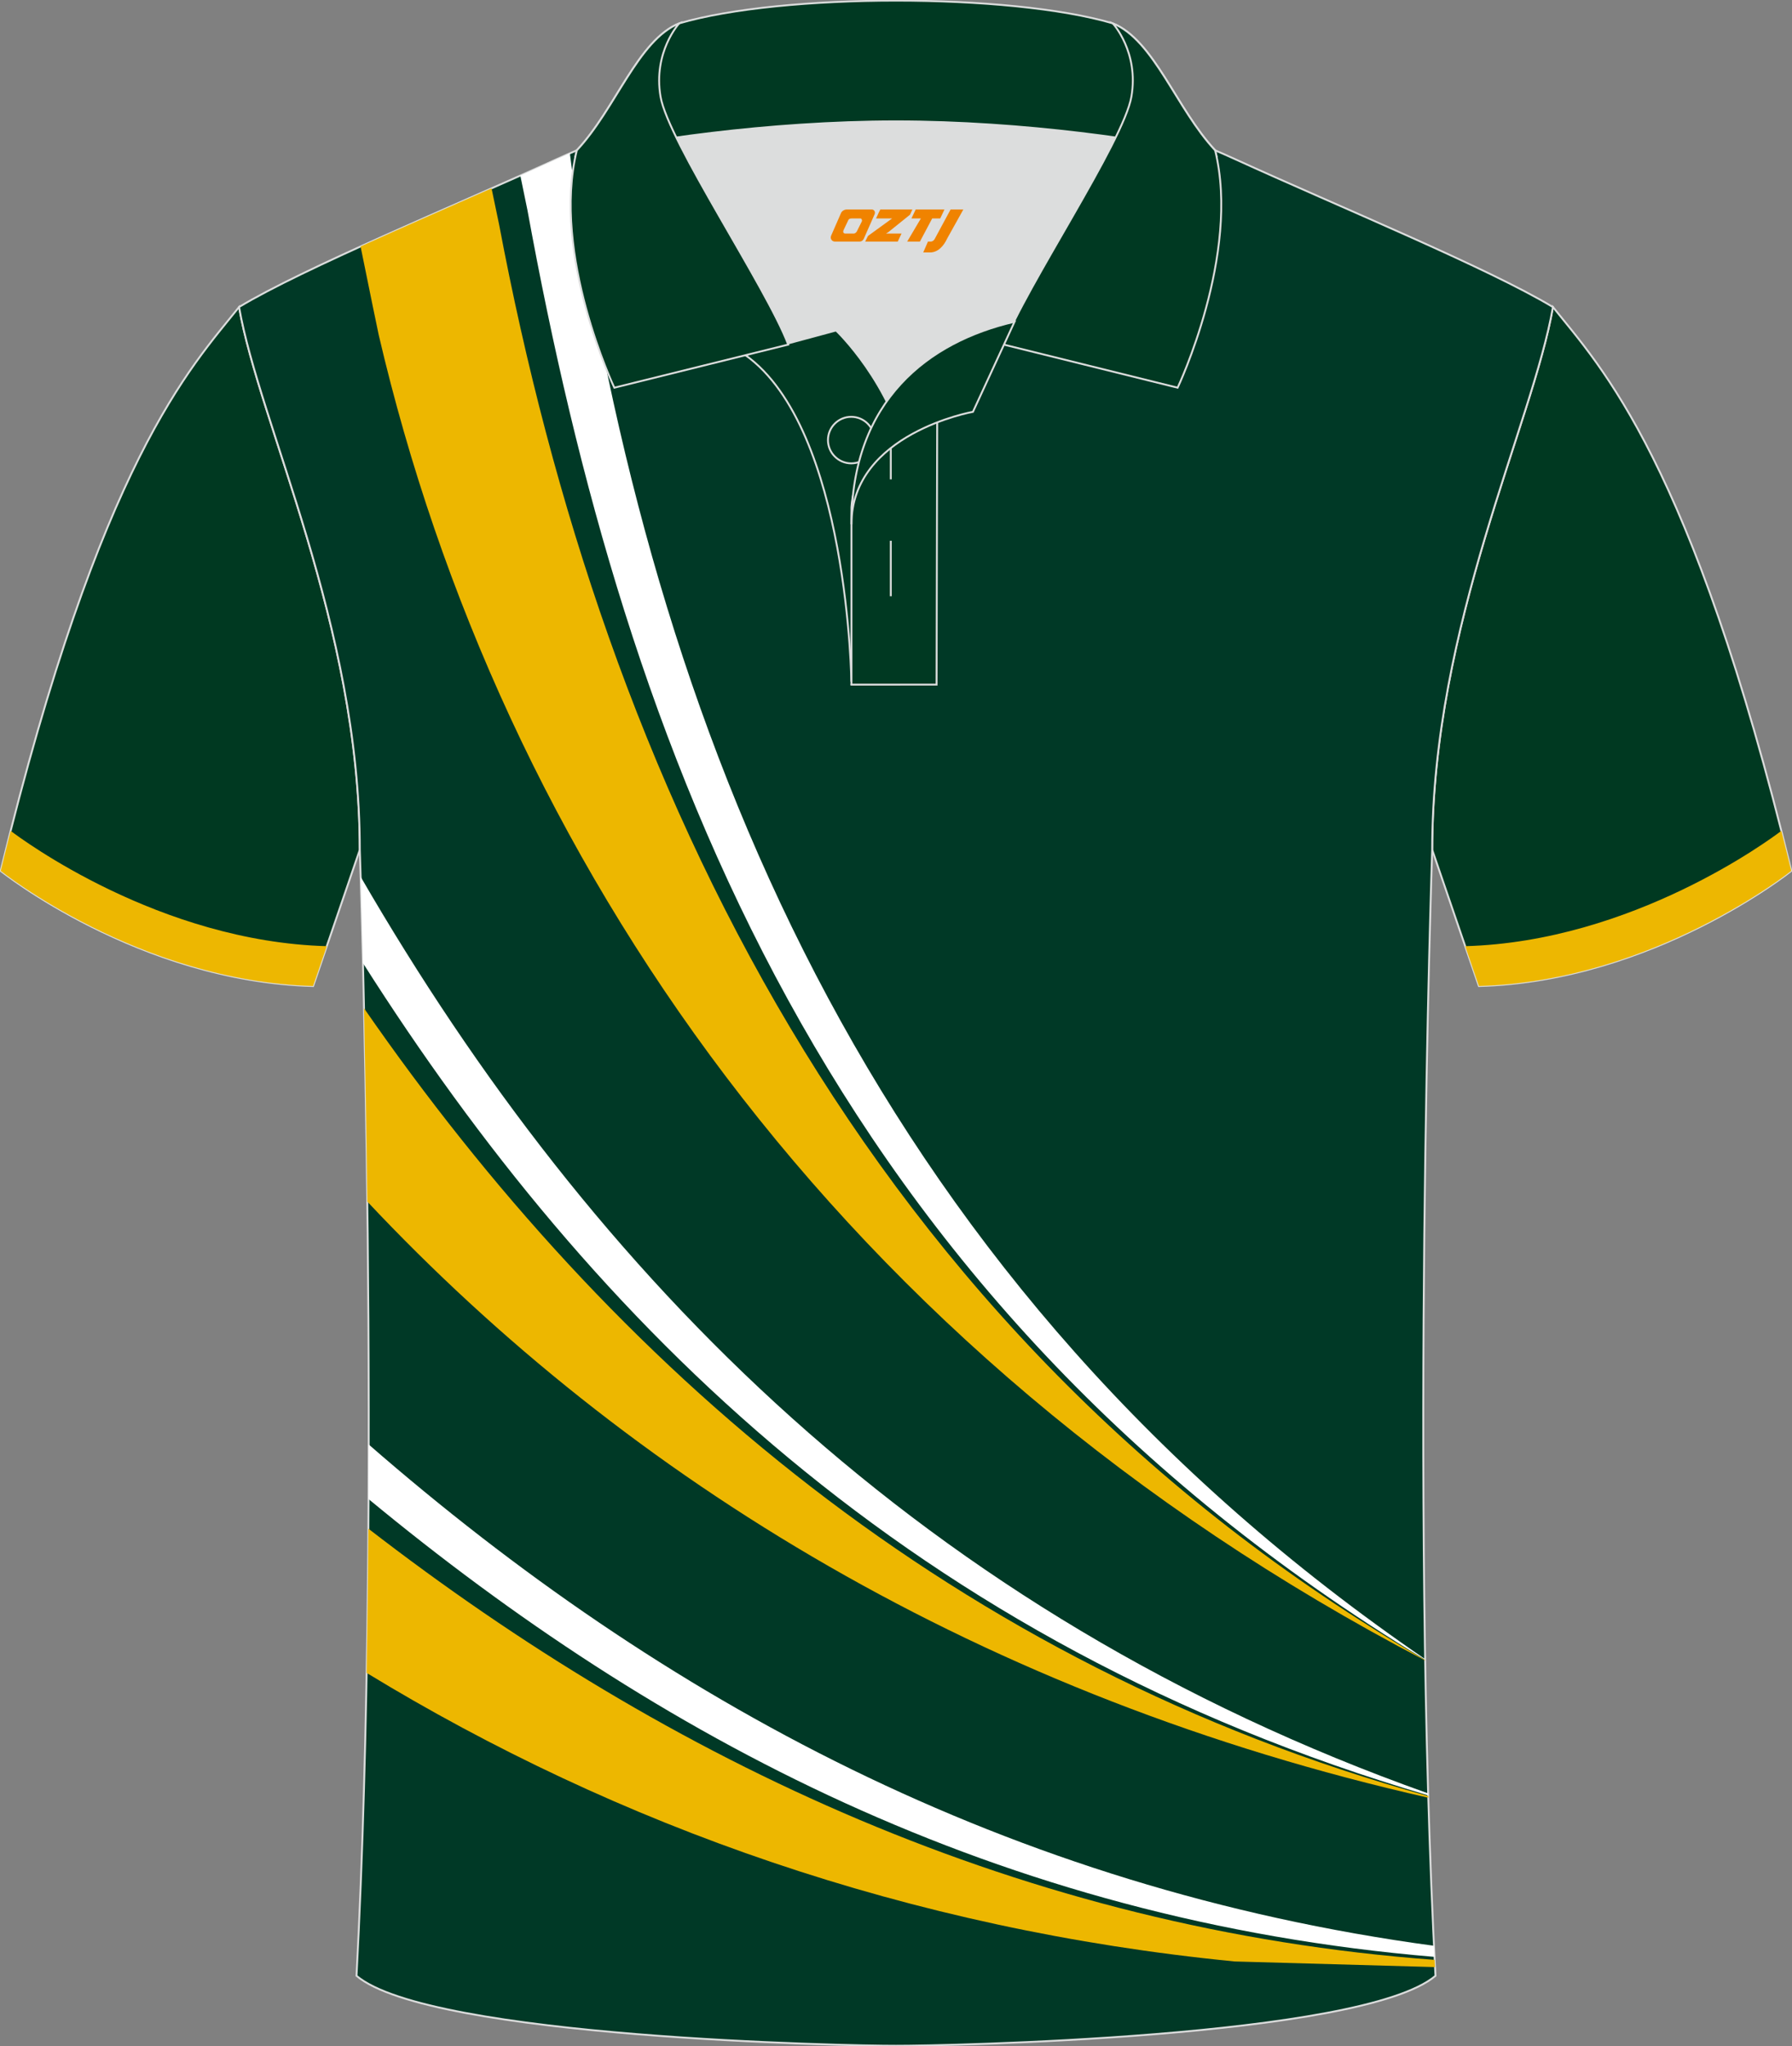 <?xml version="1.0" encoding="utf-8"?>
<!-- Generator: Adobe Illustrator 18.0.0, SVG Export Plug-In . SVG Version: 6.00 Build 0)  -->
<!DOCTYPE svg PUBLIC "-//W3C//DTD SVG 1.1//EN" "http://www.w3.org/Graphics/SVG/1.1/DTD/svg11.dtd">
<svg xmlns:x="http://ns.adobe.com/Extensibility/1.0/" xmlns:i="http://ns.adobe.com/AdobeIllustrator/10.0/" xmlns:graph="http://ns.adobe.com/Graphs/1.0/" xmlns="http://www.w3.org/2000/svg" xmlns:xlink="http://www.w3.org/1999/xlink" xmlns:a="http://ns.adobe.com/AdobeSVGViewerExtensions/3.0/" version="1.1" id="图层_1" x="0px" y="0px" width="379.8px" height="433.5px" viewBox="0 0 379.8 433.5" enable-background="new 0 0 379.8 433.5" xml:space="preserve">
<rect x="0" y="0" width="379.8" height="433.5" fill="#808080" stroke="none"/>
<g>
	<g>
		
			<path fill-rule="evenodd" clip-rule="evenodd" fill="#003921" stroke="#DCDDDD" stroke-width="0.4" stroke-miterlimit="22.926" d="    M329.13,65.04c10.24,12.8,29.36,32.42,50.52,119.44c0,0-29.19,23.38-66.21,24.4c0,0-7.16-20.82-9.89-28.84v0    C303.54,132.26,324.85,89.8,329.13,65.04z"/>
		<path fill-rule="evenodd" clip-rule="evenodd" fill="#EDB701" d="M377.54,176.01c0.7,2.75,1.4,5.57,2.11,8.47    c0,0-29.19,23.38-66.21,24.4l-2.9-8.44C346.04,199.46,375.21,177.78,377.54,176.01L377.54,176.01z M310.53,200.44l-0.32-0.93    C310.33,199.81,310.44,200.12,310.53,200.44z"/>
	</g>
	
		<path fill-rule="evenodd" clip-rule="evenodd" fill="#003921" stroke="#DCDDDD" stroke-width="0.4" stroke-miterlimit="22.926" d="   M50.67,65.04C40.43,77.84,21.31,97.46,0.15,184.48c0,0,29.19,23.38,66.21,24.4c0,0,7.16-20.82,9.89-28.84v0   C76.26,132.26,54.95,89.8,50.67,65.04z"/>
	<path fill-rule="evenodd" clip-rule="evenodd" fill="#EDB701" d="M2.26,176.01c-0.7,2.75-1.4,5.57-2.11,8.47   c0,0,29.19,23.38,66.21,24.4l2.9-8.44C33.76,199.46,4.59,177.78,2.26,176.01L2.26,176.01z M69.27,200.44l0.32-0.93   C69.47,199.81,69.36,200.12,69.27,200.44z"/>
	
		<path fill-rule="evenodd" clip-rule="evenodd" fill="#003926" stroke="#DCDDDD" stroke-width="0.4" stroke-miterlimit="22.926" d="   M76.26,180.05c0,0,4.68,137.15-0.7,238.51c15.6,13.15,104.62,14.85,114.34,14.82c9.72,0.03,98.74-1.67,114.34-14.82   c-5.38-101.36-0.7-238.51-0.7-238.51c0-47.79,21.31-90.25,25.59-115c-13.68-8.25-45.44-21.32-67.38-31.34   c-5.84-2.66-10.73-4.57-15.09-5.94L133.1,27.75c-4.33,1.37-9.2,3.29-15.06,5.95C96.1,43.72,64.34,56.79,50.67,65.04   C54.95,89.8,76.26,132.26,76.26,180.05z"/>
	<g>
		<path fill-rule="evenodd" clip-rule="evenodd" fill="#EDB700" d="M76.42,52.21c1.98,9.73,3.64,17.85,3.85,18.76    c25.7,110,96.73,215.51,221.78,280.79l0-0.1C182.67,282.2,128.02,165.34,105.78,47.56l-1.6-7.66    C95.05,43.94,85.33,48.17,76.42,52.21z"/>
		<path fill-rule="evenodd" clip-rule="evenodd" fill="#FFFFFF" d="M302.69,379.92C195.63,341.9,125.63,270.66,76.44,185.74    c0.12,4.12,0.3,10.36,0.49,18.29c48.73,76.67,116.55,144.13,225.78,176.31L302.69,379.92z"/>
		<path fill-rule="evenodd" clip-rule="evenodd" fill="#EDB700" d="M302.71,380.48c-100.48-27.82-173.06-91.12-225.56-166.89    c0.25,11.51,0.51,25.44,0.7,40.96c55.4,58.95,130.53,104.99,224.87,126.28L302.71,380.48z"/>
		<path fill-rule="evenodd" clip-rule="evenodd" fill="#FFFFFF" d="M303.92,412.2c-90.27-12.18-163.67-52.12-225.78-106.2    c0,3.82-0.02,7.68-0.03,11.56c60.78,50.21,133.25,89.21,225.93,96.99L303.92,412.2z"/>
		<path fill-rule="evenodd" clip-rule="evenodd" fill="#EDB700" d="M304.07,415.18c-87.11-6.41-162.33-42.13-226-91.35    c-0.07,10.1-0.19,20.33-0.37,30.56c53.06,32.31,114.99,54.37,183.98,61.13l42.46,1.19L304.07,415.18z"/>
		<path fill-rule="evenodd" clip-rule="evenodd" fill="#FFFFFF" d="M110.28,37.2c0.83,3.99,1.46,7.07,1.51,7.33    c20.75,113.59,63.06,230.03,190.26,307.08l0-0.13C186.86,272.67,139.79,160.19,121.84,40.81c-0.05-0.32-0.51-3.98-1.06-8.33    c-0.89,0.39-1.8,0.8-2.73,1.22C115.57,34.83,112.97,36,110.28,37.2z"/>
	</g>
	<g>
		<g>
			<path fill-rule="evenodd" clip-rule="evenodd" fill="#DCDDDD" d="M187.92,85.04c6.44-9.11,16.35-14.37,26.94-16.84     c5.24-10.64,16.08-27.82,21.62-39.15c-26.77-6.51-66.39-6.51-93.16,0c6.42,13.14,20,34.17,23.66,43.71l10.22-2.75     C177.2,70.01,183.2,75.69,187.92,85.04z"/>
			
				<path fill-rule="evenodd" clip-rule="evenodd" fill="#003922" stroke="#DCDDDD" stroke-width="0.4" stroke-miterlimit="22.926" d="     M157.94,75.2l19.26-5.19c0,0,11.75,11.1,15.3,27.84c3.55,16.74-1.86,47.18-1.86,47.18h-10.18     C180.46,145.03,179.93,90.78,157.94,75.2z"/>
			
				<path fill-rule="evenodd" clip-rule="evenodd" fill="#003922" stroke="#DCDDDD" stroke-width="0.4" stroke-miterlimit="22.926" d="     M180.46,107.48v37.55h18.04l0.14-60.77C189.8,87.17,180.95,98.7,180.46,107.48z"/>
			
				<path fill-rule="evenodd" clip-rule="evenodd" fill="#003922" stroke="#DCDDDD" stroke-width="0.4" stroke-miterlimit="22.926" d="     M121.98,33.04c13.38-3.26,40.91-7.33,67.92-7.33c27,0,54.53,4.07,67.92,7.33l-0.28-1.2c-8.23-8.78-12.93-23.33-21.69-26.89     c-10.94-3.22-28.44-4.82-45.95-4.82c-17.5,0-35.01,1.61-45.95,4.82c-8.77,3.57-13.47,18.11-21.69,26.89L121.98,33.04z"/>
			
				<path fill-rule="evenodd" clip-rule="evenodd" fill="#003922" stroke="#DCDDDD" stroke-width="0.4" stroke-miterlimit="22.926" d="     M143.95,4.95c0,0-5.58,6.05-3.95,15.54c1.63,9.49,22.57,40.53,27.06,52.51l-36.86,9.13c0,0-13.39-28.22-7.95-50.28     C130.49,23.06,135.19,8.51,143.95,4.95z"/>
			
				<path fill-rule="evenodd" clip-rule="evenodd" fill="#003922" stroke="#DCDDDD" stroke-width="0.4" stroke-miterlimit="22.926" d="     M235.85,4.95c0,0,5.58,6.05,3.94,15.54c-1.63,9.49-22.57,40.53-27.06,52.51l36.86,9.13c0,0,13.39-28.22,7.95-50.28     C249.32,23.06,244.61,8.51,235.85,4.95z"/>
			<path fill-rule="evenodd" clip-rule="evenodd" fill="none" stroke="#DCDDDD" stroke-width="0.4" stroke-miterlimit="22.926" d="     M180.41,98.16c2.72,0,4.93-2.21,4.93-4.93c0-2.72-2.21-4.93-4.93-4.93c-2.72,0-4.93,2.21-4.93,4.93     C175.48,95.94,177.7,98.16,180.41,98.16z"/>
			
				<line fill-rule="evenodd" clip-rule="evenodd" fill="none" stroke="#DCDDDD" stroke-width="0.4" stroke-miterlimit="22.926" x1="188.8" y1="114.56" x2="188.8" y2="126.31"/>
			
				<line fill-rule="evenodd" clip-rule="evenodd" fill="none" stroke="#DCDDDD" stroke-width="0.4" stroke-miterlimit="22.926" x1="188.8" y1="89.8" x2="188.8" y2="101.55"/>
			
				<path fill-rule="evenodd" clip-rule="evenodd" fill="#003922" stroke="#DCDDDD" stroke-width="0.4" stroke-miterlimit="22.926" d="     M215.02,68.16l-8.81,19.08c0,0-25.75,4.58-25.75,23.82C180.46,84.88,196.74,72.37,215.02,68.16z"/>
		</g>
		
	</g>
</g>
<g>
	<path fill="#F08300" d="M201.47,44.38l-3.4,6.3c-0.2,0.3-0.5,0.5-0.8,0.5h-0.6l-1,2.3h1.2c2,0.1,3.2-1.5,3.9-3L204.17,44.38h-2.5L201.47,44.38z"/>
	<polygon fill="#F08300" points="194.27,44.38 ,200.17,44.38 ,199.27,46.28 ,197.57,46.28 ,194.97,51.18 ,192.27,51.18 ,195.17,46.28 ,193.17,46.28 ,194.07,44.38"/>
	<polygon fill="#F08300" points="188.27,49.48 ,187.77,49.48 ,188.27,49.18 ,192.87,45.48 ,193.37,44.38 ,186.57,44.38 ,186.27,44.98 ,185.67,46.28 ,188.47,46.28 ,189.07,46.28 ,183.97,49.98    ,183.37,51.18 ,189.97,51.18 ,190.27,51.18 ,191.07,49.48"/>
	<path fill="#F08300" d="M184.77,44.38H179.47C178.97,44.38,178.47,44.68,178.27,45.08L176.17,49.88C175.87,50.48,176.27,51.18,176.97,51.18h5.2c0.4,0,0.7-0.2,0.9-0.6L185.37,45.38C185.57,44.88,185.27,44.38,184.77,44.38z M182.67,46.88L181.57,49.08C181.37,49.38,181.07,49.48,180.97,49.48l-1.8,0C178.97,49.48,178.57,49.38,178.77,48.78l1-2.1c0.1-0.3,0.4-0.4,0.7-0.4h1.9   C182.57,46.28,182.77,46.58,182.67,46.88z"/>
</g>
</svg>